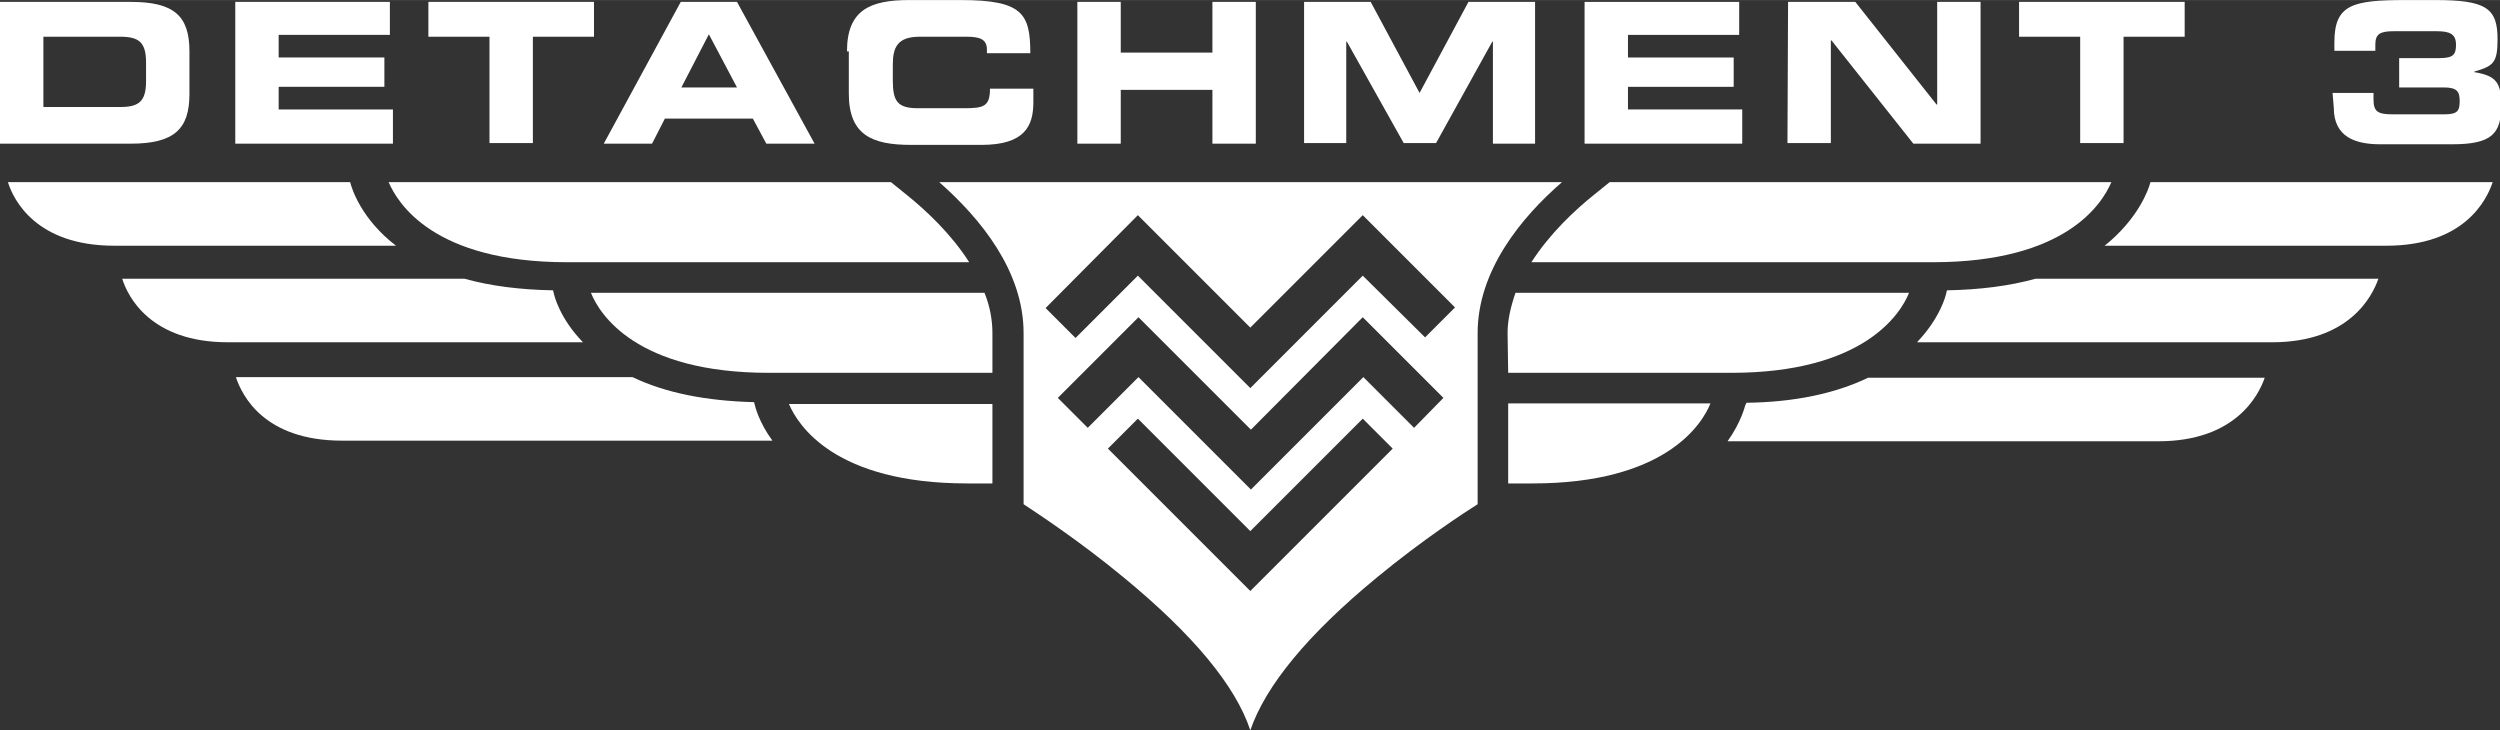 <?xml version="1.0" encoding="utf-8"?>
<!-- Generator: Adobe Illustrator 22.0.1, SVG Export Plug-In . SVG Version: 6.00 Build 0)  -->
<!DOCTYPE svg PUBLIC "-//W3C//DTD SVG 1.1//EN" "http://www.w3.org/Graphics/SVG/1.1/DTD/svg11.dtd">
<svg version="1.1" id="Layer_1" xmlns="http://www.w3.org/2000/svg" xmlns:xlink="http://www.w3.org/1999/xlink" x="0px" y="0px"
	 width="204.57px" height="59.765px" viewBox="0 0 409.1 119.5" style="enable-background:new 0 0 409.1 119.5;" xml:space="preserve">
<rect x="0" y="0" width="409.1" height="119.5" fill="#333333" stroke="none"/>
<style type="text/css">
	.st0{fill:#FFFFFF;}
</style>
<g>
	<path class="st0" d="M0,0.3h21.4c7.1,0,9.6,2.3,9.6,8.1v7c0,5.7-2.5,8.1-9.6,8.1H0V0.3z M7.1,17.5h12.6c3,0,4.2-0.9,4.2-4.2v-3.1
		c0-3.3-1.2-4.2-4.2-4.2H7.1V17.5z"/>
	<path class="st0" d="M38.5,0.3h25.3v5.4H45.6v3.7h17.3v4.8H45.6v3.7h18.7v5.6H38.5V0.3z"/>
	<path class="st0" d="M70.1,0.3h27.1V6h-10v17.4h-7.1V6h-10V0.3z"/>
	<path class="st0" d="M111.4,0.3h9.2l12.7,23.2h-7.9l-2.2-4.1h-14.4l-2.1,4.1h-7.9L111.4,0.3z M111.5,14.3h9.1L116,5.6L111.5,14.3z"
		/>
	<path class="st0" d="M138.6,8.4c0-6.8,3.8-8.4,10.2-8.4h8.4c10.1,0,11.4,2.2,11.4,8.7h-7.1V8.1c0-1.7-1.2-2.1-3.3-2.1h-7.7
		c-3.7,0-4.4,1.8-4.4,4.6v2.5c0,3.4,0.7,4.6,4.1,4.6h7.6c3.2,0,4.2-0.3,4.2-3.2h7.1v2.2c0,3.9-1.4,7-8.5,7h-11.5
		c-6.4,0-10.2-1.6-10.2-8.4V8.4z"/>
	<path class="st0" d="M176.3,0.3h7.1v8.3h15V0.3h7.1v23.2h-7.1v-8.8h-15v8.8h-7.1V0.3z"/>
	<path class="st0" d="M213.4,0.3h10.9l8,14.9l8-14.9h10.9v23.2h-6.9V6.8h-0.1L235,23.4h-5.3l-9.3-16.6h-0.1v16.6h-6.9L213.4,0.3
		L213.4,0.3z"/>
	<path class="st0" d="M259.3,0.3h25.3v5.4h-18.2v3.7h17.3v4.8h-17.3v3.7h18.7v5.6h-25.8L259.3,0.3L259.3,0.3z"/>
	<path class="st0" d="M292.6,0.3h11l13.3,16.8h0.1V0.3h7.1v23.2h-11L299.7,6.6h-0.1v16.8h-7.1L292.6,0.3L292.6,0.3z"/>
	<path class="st0" d="M330.4,0.3h27.1V6h-10v17.4h-7.1V6h-10L330.4,0.3L330.4,0.3z"/>
	<path class="st0" d="M381.7,15.2h6.7v1c0,2,0.6,2.5,3.1,2.5h8.5c2.2,0,2.5-0.6,2.5-2.2c0-1.5-0.4-2.2-2.6-2.2h-7.3V9.5h6.6
		c2.3,0,2.7-0.6,2.7-2.2c0-1.8-1.1-2.2-3.2-2.2h-7c-2.3,0-3,0.5-3,2.2v1h-6.7V6.9c0-6.2,3-6.9,11.7-6.9h4.8c8.3,0,10.2,1.3,10.2,6.4
		c0,3.9-0.7,4.4-3.8,5.3v0.1c3.7,0.6,4.4,1.8,4.4,5.5c0,4.6-1.6,6.3-8,6.3h-11.8c-4.1,0-7.6-1.2-7.6-6L381.7,15.2L381.7,15.2z"/>
	<g>
		<path class="st0" d="M250.6,42.9h65.7c21.8,0,27.7-9.6,29.2-13.1h-82.1l-2.6,2.1C257.8,34.3,253.6,38.2,250.6,42.9z"/>
		<path class="st0" d="M92.8,42.9h65.8c-3-4.7-7.1-8.5-10.2-11l0,0l-2.6-2.1H63.6C65.1,33.3,71,42.9,92.8,42.9z"/>
		<path class="st0" d="M125.8,61h36.6v-6.5c0-2.1-0.4-4.4-1.3-6.6H96.7C98.1,51.4,104.1,61,125.8,61z"/>
		<path class="st0" d="M246.8,61h36.5c21.6,0,27.7-9.6,29.1-13.1h-64.4c-0.8,2.3-1.3,4.5-1.3,6.6L246.8,61L246.8,61z"/>
		<path class="st0" d="M250.8,79.1c21.6,0,27.7-9.6,29.1-13.1h-33.1v13.1C246.8,79.1,250.8,79.1,250.8,79.1z"/>
		<path class="st0" d="M158.3,79.1h4.1V66.1h-33.3C130.6,69.6,136.6,79.1,158.3,79.1z"/>
		<path class="st0" d="M183.9,94.5c11.3,9.3,18.3,17.7,20.7,25c2.5-7.3,9.4-15.7,20.7-25c7.5-6.2,14.6-10.8,16.5-12v-28
			c0-10.2,7.1-18.9,13.8-24.7H153.7c6.7,5.9,13.8,14.5,13.8,24.7v28C169.3,83.7,176.4,88.3,183.9,94.5z M204.6,96.7l-23.3-23.3
			l4.9-4.9l18.4,18.4L223,68.5l4.9,4.9L204.6,96.7z M231.4,70l-8.3-8.3l-18.4,18.4l-18.4-18.4l-8.3,8.3l-4.9-4.9l13.2-13.2
			l18.4,18.4L223,51.9l13.2,13.2L231.4,70z M186.2,35.2l18.4,18.4L223,35.2l15.1,15.1l-4.9,4.9L223,45.1l-18.4,18.4l-18.4-18.4
			L176,55.3l-4.9-4.9L186.2,35.2z"/>
	</g>
	<g>
		<path class="st0" d="M37.3,56h58.1c-3.8-3.9-4.7-7.6-4.8-8.1l-0.1-0.4c-5.4-0.1-10.2-0.7-14.5-1.9h-56C20.9,48.5,24.6,56,37.3,56z
			"/>
		<path class="st0" d="M318.5,47.9c-0.1,0.5-1,4.1-4.8,8.1h58.1c12.6,0,16.4-7.5,17.4-10.4h-56.1c-4.3,1.2-9.2,1.8-14.5,1.9
			L318.5,47.9z"/>
		<path class="st0" d="M56,72.1h70.4c-2.2-3-2.8-5.5-2.9-5.9l-0.1-0.4c-7.8-0.2-14.5-1.5-19.9-4.1H38.6C39.6,64.7,43.2,72.1,56,72.1
			z"/>
		<path class="st0" d="M285.6,66.3c-0.1,0.3-0.7,2.8-2.9,5.9h70.5c12.6,0,16.4-7.5,17.4-10.4h-64.9c-5.4,2.6-12.1,4-19.9,4.1
			L285.6,66.3z"/>
		<path class="st0" d="M344.4,40.2h46.1c12.7,0,16.4-7.4,17.4-10.4h-56C351.6,31,349.9,35.8,344.4,40.2z"/>
		<path class="st0" d="M18.7,40.2h46.1c-5.6-4.3-7.2-9.2-7.5-10.4H1.3C2.2,32.7,5.9,40.2,18.7,40.2z"/>
	</g>
</g>
</svg>
